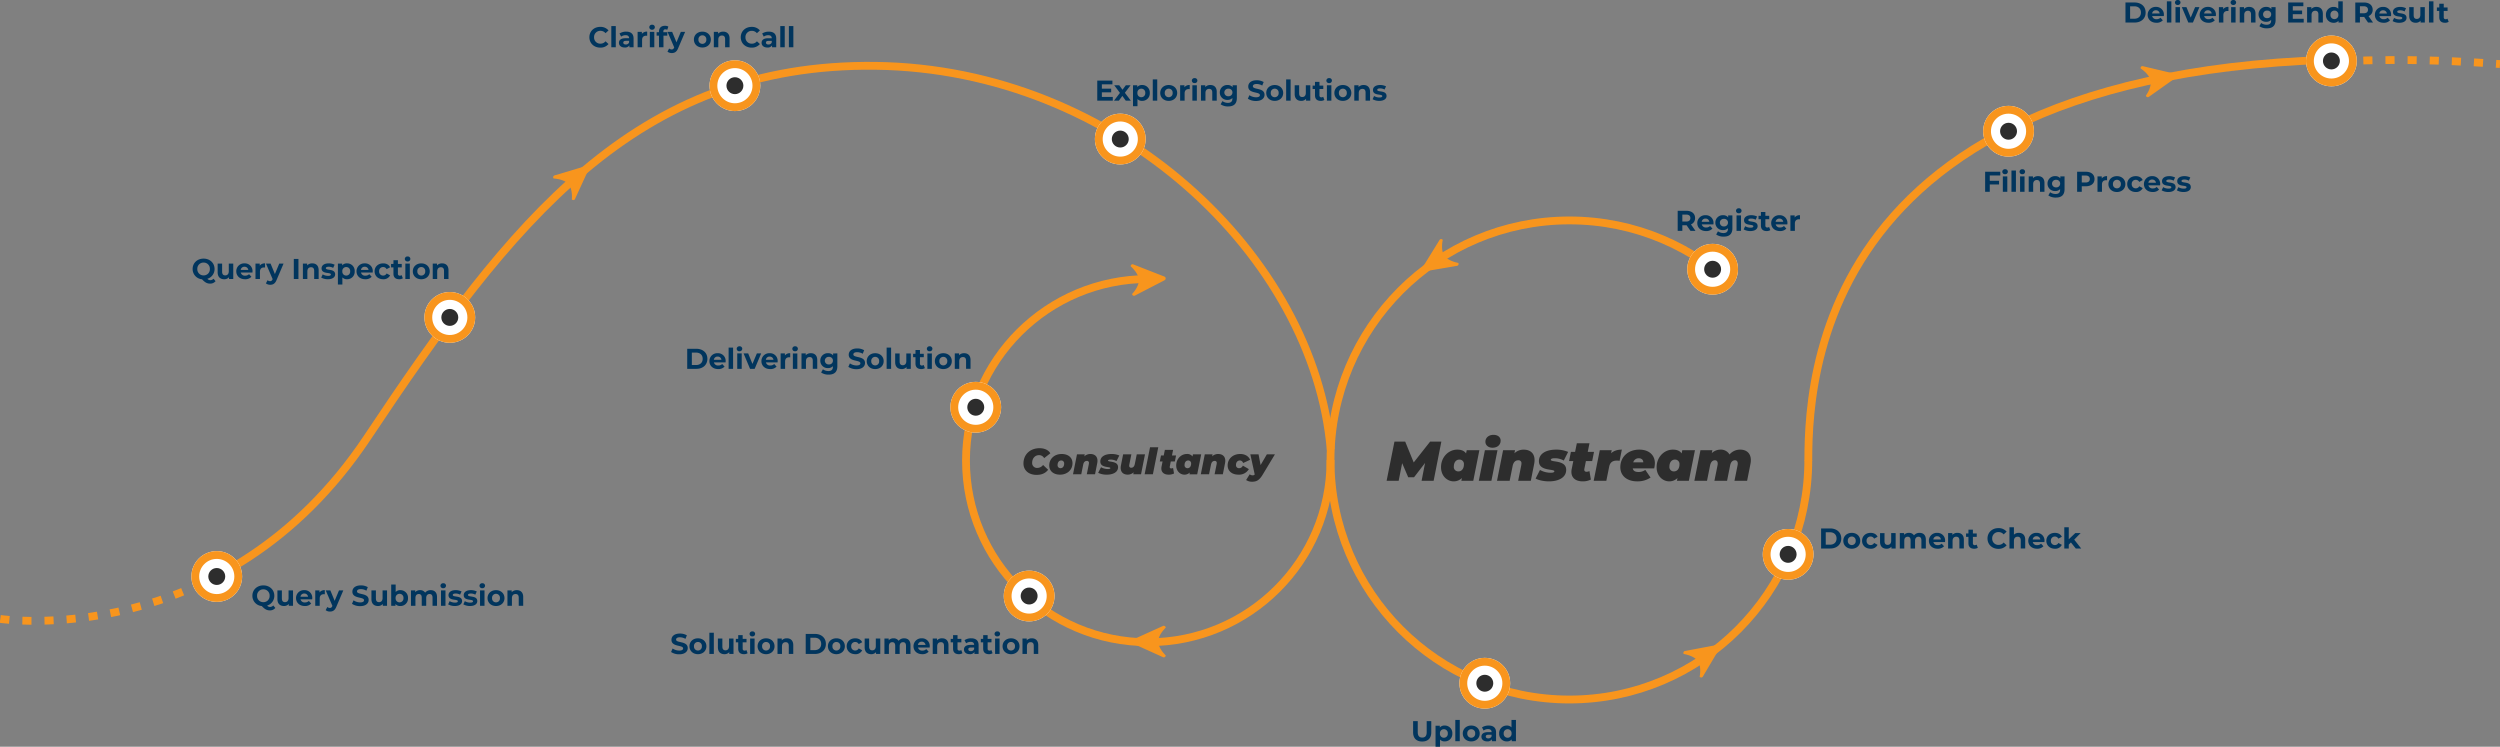 <svg xmlns="http://www.w3.org/2000/svg" xmlns:xlink="http://www.w3.org/1999/xlink" width="1920.301" height="573.582" xmlns:v="https://vecta.io/nano"><rect width="100%" height="100%" fill="#808080" stroke="none"/><style><![CDATA[.B{fill:none}.C{stroke:#f8951d}.D{stroke-width:6}.E{fill:#2d2d2d}.F{fill:#fff}.G{stroke:none}.H{stroke-dasharray:7 10}]]></style><defs><clipPath id="A"><path d="M-19245,2643V2456h187v187Zm-187,0V2269h187v374Zm187-327v-47h187v47Z" transform="translate(20451 -1154)" fill="#df3c3c"/></clipPath><clipPath id="B"><path transform="translate(152 911)" fill="red" d="M0 0h1043v490H0z"/></clipPath><clipPath id="C"><path transform="translate(0 1288)" fill="red" d="M0 0h152v98H0z"/></clipPath><clipPath id="D"><path transform="translate(1810 890)" fill="red" d="M0 0h111v98H0z"/></clipPath><clipPath id="E"><path transform="translate(1379 911)" fill="#01f" d="M0 0h431v329H0z"/></clipPath><clipPath id="F"><path d="M-19289,2554V2411h143v143Zm-143,0V2269h143v285Z" transform="translate(20171 -1109)" fill="#6b2929"/></clipPath><path id="G" d="M.23 1359.112s171.914 25.825 281.992-139.433 205.453-287.745 390.426-285.434 336.7 146.33 349.467 294.68"/></defs><g transform="translate(0 -948.686)" clip-path="url(#A)" class="B C D"><ellipse cx="1205.5" cy="1302" rx="183.5" ry="184"/></g><g transform="translate(0 -883.686)" class="B C D"><g clip-path="url(#B)"><use xlink:href="#G"/></g><g clip-path="url(#C)" class="H"><use xlink:href="#G"/></g></g><g transform="translate(-.699 -883.686)" class="B C D"><g clip-path="url(#D)" class="H"><path d="M1388.998 1237.417S1403.582 893.765 1921 932.903"/></g><g clip-path="url(#E)"><path d="M1389.7 1237.417c0-74.16 14.584-343.652 532.002-304.514"/></g></g><g class="C F"><circle cx="166.5" cy="442.814" r="19.5" class="G"/><circle cx="166.5" cy="442.814" r="16.5" class="B D"/></g><circle cx="166.5" cy="442.814" r="6.5" class="E"/><g class="C F"><circle cx="345.5" cy="243.814" r="19.5" class="G"/><circle cx="345.5" cy="243.814" r="16.5" class="B D"/></g><circle cx="345.5" cy="243.814" r="6.5" class="E"/><g transform="translate(0 -948.686)" clip-path="url(#F)" class="B C D"><ellipse cx="882" cy="1302.5" rx="140" ry="139.5"/></g><g class="C F"><circle cx="564.5" cy="65.814" r="19.5" class="G"/><circle cx="564.5" cy="65.814" r="16.5" class="B D"/></g><circle cx="564.5" cy="65.814" r="6.5" class="E"/><g class="C F"><circle cx="860.5" cy="106.814" r="19.5" class="G"/><circle cx="860.5" cy="106.814" r="16.5" class="B D"/></g><circle cx="860.5" cy="106.814" r="6.5" class="E"/><g class="C F"><circle cx="790.5" cy="457.814" r="19.5" class="G"/><circle cx="790.5" cy="457.814" r="16.5" class="B D"/></g><circle cx="790.5" cy="457.814" r="6.5" class="E"/><g class="C F"><circle cx="1140.5" cy="524.814" r="19.5" class="G"/><circle cx="1140.5" cy="524.814" r="16.5" class="B D"/></g><circle cx="1140.5" cy="524.814" r="6.5" class="E"/><g class="C F"><circle cx="1373.5" cy="425.814" r="19.5" class="G"/><circle cx="1373.5" cy="425.814" r="16.5" class="B D"/></g><circle cx="1373.5" cy="425.814" r="6.5" class="E"/><g class="C F"><circle cx="1542.801" cy="100.814" r="19.5" class="G"/><circle cx="1542.801" cy="100.814" r="16.5" class="B D"/></g><circle cx="1542.801" cy="100.814" r="6.5" class="E"/><g class="C F"><circle cx="1790.801" cy="46.814" r="19.5" class="G"/><circle cx="1790.801" cy="46.814" r="16.5" class="B D"/></g><circle cx="1790.801" cy="46.814" r="6.5" class="E"/><g class="C F"><circle cx="1315.5" cy="206.814" r="19.5" class="G"/><circle cx="1315.5" cy="206.814" r="16.5" class="B D"/></g><circle cx="1315.5" cy="206.814" r="6.5" class="E"/><g class="C F"><circle cx="749.5" cy="312.814" r="19.5" class="G"/><circle cx="749.5" cy="312.814" r="16.5" class="B D"/></g><circle cx="749.5" cy="312.814" r="6.5" class="E"/><path d="M869.914 494.202a1.56 1.56 0 0 1 0-2.8l23.485-10.616a1.44 1.44 0 0 1 1.987 1.4s-5.713 5.244-5.713 10.554 5.715 10.682 5.715 10.682a1.44 1.44 0 0 1-1.987 1.4zm24.512-281.757a1.56 1.56 0 0 1 .147 2.796l-22.897 11.83a1.44 1.44 0 0 1-2.058-1.294s5.43-5.536 5.153-10.84-6.266-10.368-6.266-10.368a1.44 1.44 0 0 1 1.911-1.502zM450.58 127.36a1.56 1.56 0 0 1 1.837 2.113l-10.76 23.42a1.44 1.44 0 0 1-2.418.247s.87-7.706-2.612-11.713-11.32-4.312-11.32-4.312a1.44 1.44 0 0 1 .581-2.36zm868.915 367.923a1.56 1.56 0 0 1 1.607 2.293l-13.14 22.175a1.44 1.44 0 0 1-2.431-.006s1.67-7.574-1.38-11.923-10.812-5.468-10.812-5.468a1.44 1.44 0 0 1 .824-2.287zm351.53-438.518a1.56 1.56 0 0 1 .534 2.749l-21.028 14.902a1.44 1.44 0 0 1-2.218-.995s4.607-6.238 3.594-11.45-7.648-9.395-7.648-9.395a1.44 1.44 0 0 1 1.683-1.753zm-577.222 151.758a1.56 1.56 0 0 1-1.565-2.321l13.534-21.927a1.44 1.44 0 0 1 2.43.05s-1.805 7.54 1.165 11.945 10.706 5.66 10.706 5.66a1.44 1.44 0 0 1-.865 2.271z" fill="#f8951d"/><path d="M796.2 364.762c3.612 0 6.524-.98 8.9-3.892l-3.888-3.724a5.52 5.52 0 0 1-4.368 2.268 3.71 3.71 0 0 1-2.88-1.01c-.77-.734-1.2-1.763-1.152-2.827 0-3.5 2.184-5.964 5.292-5.964 1.64-.047 3.16.846 3.92 2.3l4.76-3.724c-1.428-2.52-4.508-3.92-8.26-3.92-7.252-.004-12.376 4.844-12.376 11.728 0 5.208 3.976 8.764 10.052 8.764zm18.06-.168c5.572 0 9.548-3.752 9.548-8.792 0-4.284-3.248-7.084-8.316-7.084-5.572 0-9.548 3.752-9.548 8.792 0 4.284 3.248 7.084 8.316 7.084zm.364-4.98a2.18 2.18 0 0 1-1.685-.685c-.435-.463-.648-1.1-.583-1.723 0-2.128 1.12-3.5 2.772-3.5a2.18 2.18 0 0 1 2.272 2.408c0 2.124-1.124 3.5-2.776 3.5zm22.876-10.9a6.71 6.71 0 0 0-4.592 1.82l.308-1.54h-5.964l-3.052 15.32h6.328l1.484-7.364c.392-1.988 1.4-2.912 2.828-2.912a1.44 1.44 0 0 1 1.6 1.652c-.013.3-.05.62-.112.924l-1.544 7.7h6.328l1.68-8.456c.13-.636.197-1.283.2-1.932-.004-3.472-2.272-5.212-5.492-5.212zm12.74 15.88c4.7 0 8.568-1.9 8.568-5.74 0-5.124-7.7-3.668-7.7-5.068 0-.364.476-.756 1.932-.756a9.09 9.09 0 0 1 4.56 1.148l2.184-4.312a14.94 14.94 0 0 0-5.984-1.152c-4.788 0-8.624 1.848-8.624 5.8 0 5.124 7.728 3.724 7.728 5.04 0 .42-.476.728-1.876.728a10.87 10.87 0 0 1-5.32-1.4l-2.188 4.312a14.86 14.86 0 0 0 6.72 1.4zm22.932-15.6l-1.484 7.368c-.388 1.988-1.372 2.912-2.772 2.912-.436.044-.867-.117-1.168-.434s-.44-.757-.372-1.2c.013-.32.05-.638.112-.952l1.54-7.7H862.7l-1.68 8.456c-.13.636-.197 1.283-.2 1.932 0 3.472 2.24 5.208 5.432 5.208a6.63 6.63 0 0 0 4.536-1.82l-.304 1.54h5.964l3.052-15.316zm6.048 15.32h6.328l4.144-20.776h-6.328zm20.08-9.856h3.136l.924-4.62h-3.14l.868-4.284h-6.328l-.868 4.284h-2.1l-.924 4.62H893l-.784 3.864a7.35 7.35 0 0 0-.168 1.512c0 3.052 2.184 4.76 5.6 4.76a8.75 8.75 0 0 0 4.144-.9l-.728-4.256c-.432.228-.9.353-1.4.364-.728 0-1.176-.336-1.176-1.064a2.79 2.79 0 0 1 .056-.448zm17.024-5.46l-.336 1.624a4.92 4.92 0 0 0-4.368-1.9c-4.4 0-8.148 3.752-8.148 8.792 0 4.564 3.248 7.084 6.3 7.084a5.72 5.72 0 0 0 4.144-1.68l-.28 1.4h5.964l3.052-15.316zm-6.44 8.2c0-2.128 1.12-3.5 2.772-3.5.635-.027 1.25.225 1.686.7a2.18 2.18 0 0 1 .578 1.727c0 2.128-1.12 3.5-2.772 3.5-.635.028-1.25-.223-1.687-.686s-.648-1.093-.58-1.726zm25.784-8.484a6.71 6.71 0 0 0-4.592 1.82l.308-1.54h-5.964l-3.052 15.32h6.332l1.484-7.364c.392-1.988 1.4-2.912 2.828-2.912a1.44 1.44 0 0 1 1.6 1.652c-.013.3-.05.62-.112.924l-1.548 7.7h6.328l1.68-8.456c.13-.636.197-1.283.2-1.932-.004-3.472-2.272-5.212-5.492-5.212zm15.652 15.88a8.68 8.68 0 0 0 7.952-4.256l-4.62-2.688a2.99 2.99 0 0 1-2.852 1.964 2.27 2.27 0 0 1-2.412-2.5c0-2.044 1.232-3.416 2.94-3.416a2.59 2.59 0 0 1 2.52 1.96l5.376-2.464c-1.092-2.772-3.948-4.48-7.588-4.48-5.656 0-9.66 3.752-9.66 8.792 0 4.288 3.304 7.088 8.344 7.088zm21.784-15.6l-4.816 8.232-1.568-8.232h-6.3l3.36 15.488c-.407.43-.977.663-1.568.644a3.81 3.81 0 0 1-2.3-.812l-2.744 4.4c1.336.882 2.907 1.34 4.508 1.316 3.528 0 5.684-1.2 8.2-5.4l9.408-15.624zm125.396-9.78l-12.6 16-6.536-16h-8.258l-6.02 30.1h9.245l2.7-13.545 4.644 10.836h4.472l8.47-11.008-2.666 13.717h9.245l5.934-30.1zm28.122 6.58l-.522 2.494c-1.42-2.107-3.827-2.924-6.708-2.924-6.75 0-12.513 5.762-12.513 13.5.003 7 5 10.88 9.678 10.88 2.383.038 4.68-.893 6.364-2.58l-.43 2.15h9.16l4.687-23.52zm-9.9 12.6c0-3.268 1.72-5.375 4.257-5.375a3.36 3.36 0 0 1 2.59 1.053 3.35 3.35 0 0 1 .894 2.647c0 3.268-1.72 5.375-4.257 5.375-.976.043-1.922-.34-2.6-1.052s-.996-1.678-.895-2.65zm29.753-14.492c3.74 0 6.192-2.236 6.192-5.46 0-2.58-2.107-4.43-5.5-4.43-3.74 0-6.192 2.28-6.192 5.3-.004 2.58 2.103 4.6 5.5 4.6zm-10.578 25.413h9.675l4.687-23.52h-9.675zm34.4-23.95a10.31 10.31 0 0 0-7.052 2.8l.473-2.365h-9.16l-4.687 23.516h9.718l2.28-11.3c.6-3.053 2.15-4.472 4.343-4.472a2.21 2.21 0 0 1 2.451 2.537 9.07 9.07 0 0 1-.172 1.419l-2.365 11.825h9.718l2.58-12.986c.198-.977.298-1.97.3-2.967.001-5.332-3.482-7.998-8.427-7.998zm19.565 24.38c7.224 0 13.158-2.924 13.158-8.815 0-7.87-11.825-5.633-11.825-7.783 0-.56.73-1.16 2.967-1.16 2.45-.038 4.868.57 7 1.763l3.354-6.622a22.95 22.95 0 0 0-9.2-1.763c-7.353 0-13.244 2.838-13.244 8.9 0 7.87 11.868 5.72 11.868 7.74 0 .645-.73 1.118-2.88 1.118a16.69 16.69 0 0 1-8.17-2.15l-3.356 6.623c2.064 1.204 6.106 2.15 10.32 2.15zm28.294-15.566h4.816l1.42-7.095h-4.816l1.333-6.58h-9.718l-1.333 6.58h-3.225l-1.42 7.095h3.268l-1.2 5.934c-.166.763-.253 1.54-.258 2.322 0 4.687 3.354 7.3 8.6 7.3a13.44 13.44 0 0 0 6.364-1.376l-1.118-6.536a4.85 4.85 0 0 1-2.15.559c-1.118 0-1.806-.516-1.806-1.634a4.29 4.29 0 0 1 .086-.688zm19.35-5.977l.473-2.408h-9.16l-4.687 23.52h9.718l2.193-10.88c.688-3.3 2.666-4.644 5.9-4.644a12.61 12.61 0 0 1 2.107.172l1.72-8.6c-3.354 0-6.235.86-8.256 2.838zm33.626 7.525c0-6.063-4.43-10.363-11.954-10.363-8.772 0-14.577 5.762-14.577 13.5 0 6.665 5.2 10.88 12.943 10.88a17.68 17.68 0 0 0 10.277-2.924l-4.042-5.9a8.62 8.62 0 0 1-5.117 1.634c-2.537 0-4.085-.774-4.515-2.752h16.47a17.4 17.4 0 0 0 .516-4.083zm-12.384-3.74c2.064 0 3.483 1.16 3.483 3.14h-7.7c.523-1.887 2.26-3.18 4.217-3.14zm33.454-6.192l-.516 2.494c-1.42-2.107-3.827-2.924-6.708-2.924-6.75 0-12.513 5.762-12.513 13.5 0 7 4.988 10.88 9.675 10.88 2.383.038 4.68-.893 6.364-2.58l-.43 2.15h9.16l4.687-23.52zm-9.9 12.6c0-3.268 1.72-5.375 4.257-5.375a3.36 3.36 0 0 1 2.59 1.053 3.35 3.35 0 0 1 .894 2.647c0 3.268-1.72 5.375-4.257 5.375a3.36 3.36 0 0 1-2.59-1.053c-.67-.71-.995-1.677-.894-2.648zm54.438-13.03a10.63 10.63 0 0 0-8.26 3.741c-1.44-2.43-4.102-3.868-6.923-3.74a9.72 9.72 0 0 0-6.708 2.709l.473-2.28h-9.16l-4.683 23.52h9.718l2.282-11.48c.645-3.14 2.02-4.3 3.827-4.3 1.247 0 2.107.817 2.107 2.58a6.37 6.37 0 0 1-.172 1.462l-2.368 11.74h9.718l2.322-11.653c.6-3 2.02-4.128 3.784-4.128 1.247 0 2.107.817 2.107 2.58a6.37 6.37 0 0 1-.172 1.462l-2.365 11.74h9.718l2.58-12.986a14.37 14.37 0 0 0 .3-2.924c.001-5.375-3.525-8.04-8.126-8.04z" class="E"/><g fill="#01355d"><path d="M163.994 214.072c-.633.723-1.547 1.14-2.508 1.142-.85-.016-1.65-.4-2.178-1.078a7.75 7.75 0 0 0 5.5-7.524c0-4.6-3.586-7.964-8.426-7.964-4.862 0-8.426 3.388-8.426 7.964-.036 4.1 3.1 7.553 7.194 7.902 2.376 2.508 3.982 3.344 6.27 3.344a5.22 5.22 0 0 0 4.158-1.892zm-12.43-7.458a4.7 4.7 0 0 1 4.818-4.928 4.7 4.7 0 0 1 4.818 4.928 4.7 4.7 0 0 1-4.818 4.928 4.7 4.7 0 0 1-4.818-4.928zm24.178-4.136v5.852c0 2.178-1.144 3.2-2.728 3.2-1.518 0-2.4-.88-2.4-2.86v-6.182h-3.432v6.688c0 3.652 2.1 5.324 5.06 5.324a4.79 4.79 0 0 0 3.674-1.584v1.408h3.256v-11.836zm18.216 5.962a5.86 5.86 0 0 0-6.16-6.138c-1.66-.08-3.278.53-4.473 1.683a6.03 6.03 0 0 0-1.84 4.41c0 3.52 2.662 6.094 6.754 6.094a6.2 6.2 0 0 0 4.884-1.914l-1.826-1.98a4.01 4.01 0 0 1-2.97 1.144c-1.563.162-3.008-.85-3.388-2.376h8.954c.022-.286.066-.66.066-.924zm-6.138-3.542c1.46-.056 2.72 1.014 2.9 2.464h-5.83a2.8 2.8 0 0 1 2.93-2.464zm11.7-.858v-1.562h-3.278v11.836h3.432v-5.588c0-2.266 1.254-3.3 3.146-3.3.264 0 .484.022.77.044v-3.168c-1.558-.12-3.077.528-4.066 1.738zm14.982-1.562l-3.344 8.03-3.322-8.03H204.3l5.124 11.924-.044.1c-.462 1.056-1 1.474-1.936 1.474a3.05 3.05 0 0 1-1.936-.748l-1.254 2.442c.946.723 2.1 1.103 3.3 1.078 2.134 0 3.762-.858 4.906-3.718l5.346-12.562zm11.18 11.836h3.564v-15.4h-3.564zm14.168-12.012a5.18 5.18 0 0 0-3.916 1.562v-1.386h-3.278v11.836h3.432v-5.852c0-2.178 1.188-3.2 2.838-3.2 1.518 0 2.4.88 2.4 2.794v6.248h3.432v-6.776c-.002-3.608-2.114-5.236-4.908-5.236zm12 12.188c3.542 0 5.588-1.562 5.588-3.762 0-4.664-7.15-2.706-7.15-4.73 0-.616.66-1.1 2.2-1.1a6.8 6.8 0 0 1 3.41.88l1.144-2.442c-1.412-.7-2.975-1.064-4.554-1.034-3.454 0-5.478 1.584-5.478 3.828 0 4.73 7.15 2.75 7.15 4.686 0 .66-.594 1.078-2.178 1.078a8.1 8.1 0 0 1-4.114-1.144l-1.144 2.464a10.16 10.16 0 0 0 5.126 1.276zm14.7-12.188a4.6 4.6 0 0 0-3.718 1.54v-1.364h-3.282v16.1h3.432v-5.518a4.6 4.6 0 0 0 3.564 1.43 5.75 5.75 0 0 0 5.9-6.094 5.75 5.75 0 0 0-5.9-6.094zm-.594 9.372a2.99 2.99 0 0 1-2.24-.965c-.575-.625-.857-1.467-.774-2.313-.084-.846.196-1.688.77-2.314s1.4-.98 2.24-.968a2.99 2.99 0 0 1 2.24.965c.575.625.857 1.467.774 2.313a2.99 2.99 0 0 1-.772 2.316c-.575.626-1.4.978-2.242.966zm20.372-3.234a5.86 5.86 0 0 0-6.16-6.138 6.03 6.03 0 0 0-4.476 1.682c-1.196 1.154-1.863 2.75-1.842 4.412 0 3.518 2.66 6.094 6.754 6.094a6.2 6.2 0 0 0 4.884-1.914l-1.826-1.98a4.01 4.01 0 0 1-2.97 1.144c-1.563.162-3.008-.85-3.388-2.376h8.954c.022-.286.066-.66.066-.924zm-6.138-3.542c1.46-.056 2.72 1.014 2.9 2.464h-5.83a2.8 2.8 0 0 1 2.926-2.464zm14.142 9.592a5.49 5.49 0 0 0 5.3-2.992l-2.662-1.452a2.91 2.91 0 0 1-2.66 1.628 3.03 3.03 0 0 1-3.1-3.278 3.03 3.03 0 0 1 3.1-3.282 2.95 2.95 0 0 1 2.662 1.628l2.662-1.428c-.858-1.936-2.816-3.014-5.3-3.014-3.85 0-6.6 2.53-6.6 6.094s2.748 6.096 6.598 6.096zm14.168-3.168c-.403.292-.9.446-1.386.44a1.38 1.38 0 0 1-1.474-1.562v-4.818h2.948v-2.64h-2.948v-2.882h-3.43v2.882h-1.826v2.64h1.826v4.862c0 2.816 1.628 4.246 4.422 4.246a4.9 4.9 0 0 0 2.794-.748zm4.576-10.494c.552.045 1.097-.144 1.503-.52s.635-.906.63-1.46a1.94 1.94 0 0 0-.664-1.39c-.404-.352-.937-.517-1.47-.46a1.96 1.96 0 0 0-2.134 1.914 1.96 1.96 0 0 0 2.134 1.914zm-1.716 13.486h3.432v-11.836h-3.432zm12.25.176c3.762 0 6.5-2.53 6.5-6.094s-2.728-6.094-6.5-6.094-6.512 2.53-6.512 6.094 2.754 6.094 6.512 6.094zm0-2.816a3 3 0 0 1-3.036-3.278 3 3 0 0 1 3.036-3.282 2.99 2.99 0 0 1 2.24.965c.575.625.857 1.467.774 2.313a2.99 2.99 0 0 1-.772 2.316c-.575.626-1.4.978-2.242.966zm15.972-9.372a5.18 5.18 0 0 0-3.912 1.562v-1.386h-3.278v11.836h3.432v-5.852c0-2.178 1.188-3.2 2.838-3.2 1.518 0 2.4.88 2.4 2.794v6.248h3.432v-6.776c-.002-3.608-2.114-5.236-4.908-5.236zM209.9 465.072c-.634.725-1.55 1.14-2.512 1.142-.85-.015-1.65-.4-2.178-1.076a7.75 7.75 0 0 0 5.5-7.524c0-4.6-3.586-7.964-8.426-7.964-4.862 0-8.426 3.388-8.426 7.964-.035 4.1 3.1 7.55 7.194 7.9 2.376 2.508 3.982 3.344 6.27 3.344a5.22 5.22 0 0 0 4.158-1.894zm-12.434-7.458a4.7 4.7 0 0 1 4.818-4.928 4.7 4.7 0 0 1 4.816 4.928 4.7 4.7 0 0 1-4.816 4.928 4.7 4.7 0 0 1-4.818-4.928zm24.178-4.136v5.852c0 2.178-1.144 3.2-2.728 3.2-1.518 0-2.4-.88-2.4-2.86v-6.182h-3.43v6.688c0 3.652 2.1 5.324 5.06 5.324a4.79 4.79 0 0 0 3.674-1.584v1.408h3.256v-11.836zm18.216 5.962a5.86 5.86 0 0 0-6.16-6.138c-1.66-.08-3.278.53-4.473 1.683a6.03 6.03 0 0 0-1.84 4.41c0 3.52 2.662 6.094 6.754 6.094a6.2 6.2 0 0 0 4.884-1.914l-1.824-1.98a4.01 4.01 0 0 1-2.97 1.144c-1.564.163-3-.85-3.4-2.376h8.954c.022-.286.066-.66.066-.924zm-6.138-3.542c1.46-.056 2.72 1.014 2.9 2.464H230.8a2.8 2.8 0 0 1 2.922-2.464zm11.7-.858v-1.562h-3.274v11.836h3.432v-5.588c0-2.266 1.254-3.3 3.146-3.3.264 0 .484.022.77.044v-3.168c-1.56-.122-3.08.527-4.07 1.738zm14.982-1.562l-3.344 8.03-3.322-8.03H250.2l5.126 11.924-.044.112c-.462 1.056-1 1.474-1.936 1.474-.713-.015-1.4-.28-1.936-.75l-1.254 2.442c.946.723 2.1 1.103 3.3 1.078 2.134 0 3.762-.858 4.906-3.718l5.346-12.562zm16.24 12.1c4.4 0 6.534-2.2 6.534-4.774 0-5.654-8.954-3.7-8.954-6.534 0-.968.814-1.76 2.926-1.76a8.7 8.7 0 0 1 4.268 1.21l1.1-2.706a10.33 10.33 0 0 0-5.346-1.364c-4.378 0-6.5 2.178-6.5 4.8 0 5.72 8.954 3.74 8.954 6.622 0 .946-.858 1.65-2.97 1.65a9.06 9.06 0 0 1-5.082-1.608l-1.2 2.684c1.862 1.214 4.048 1.835 6.27 1.78zm17.226-12.1v5.852c0 2.178-1.144 3.2-2.728 3.2-1.518 0-2.4-.88-2.4-2.86v-6.182h-3.43v6.688c0 3.652 2.1 5.324 5.06 5.324a4.79 4.79 0 0 0 3.674-1.584v1.408h3.254v-11.836zm13.618-.176a4.6 4.6 0 0 0-3.564 1.43V449h-3.432v16.324h3.278v-1.364a4.6 4.6 0 0 0 3.718 1.54 5.75 5.75 0 0 0 5.9-6.094 5.75 5.75 0 0 0-5.9-6.094zm-.594 9.372a2.99 2.99 0 0 1-2.24-.965c-.575-.625-.857-1.467-.774-2.313a2.99 2.99 0 0 1 .772-2.316c.575-.626 1.4-.978 2.242-.966a2.99 2.99 0 0 1 2.24.965c.575.625.857 1.467.774 2.313a2.99 2.99 0 0 1-.772 2.316c-.575.626-1.4.978-2.242.966zm23.936-9.372a5.32 5.32 0 0 0-4.268 1.936 4.42 4.42 0 0 0-3.894-1.936c-1.405-.057-2.765.506-3.718 1.54v-1.364h-3.278v11.836h3.428v-5.94c0-2.112 1.078-3.1 2.6-3.1 1.43 0 2.244.88 2.244 2.794v6.246h3.432v-5.94c0-2.112 1.078-3.1 2.618-3.1 1.386 0 2.244.88 2.244 2.794v6.246h3.432v-6.776c0-3.608-2.024-5.236-4.84-5.236zm9.636-1.474c.552.045 1.097-.144 1.503-.52s.635-.906.63-1.46a1.94 1.94 0 0 0-.664-1.39c-.404-.352-.937-.517-1.47-.46a1.96 1.96 0 0 0-2.134 1.914 1.96 1.96 0 0 0 2.134 1.914zm-1.716 13.486h3.432v-11.836h-3.432zm10.6.176c3.542 0 5.588-1.562 5.588-3.762 0-4.664-7.15-2.706-7.15-4.73 0-.616.66-1.1 2.2-1.1a6.8 6.8 0 0 1 3.41.88l1.144-2.442c-1.412-.7-2.975-1.064-4.554-1.034-3.454 0-5.478 1.584-5.478 3.828 0 4.73 7.15 2.75 7.15 4.686 0 .66-.594 1.078-2.178 1.078a8.1 8.1 0 0 1-4.114-1.144l-1.14 2.464a10.16 10.16 0 0 0 5.126 1.276zm11.682 0c3.542 0 5.588-1.562 5.588-3.762 0-4.664-7.15-2.706-7.15-4.73 0-.616.66-1.1 2.2-1.1a6.8 6.8 0 0 1 3.41.88l1.144-2.442c-1.412-.7-2.975-1.064-4.554-1.034-3.454 0-5.478 1.584-5.478 3.828 0 4.73 7.15 2.75 7.15 4.686 0 .66-.594 1.078-2.178 1.078a8.1 8.1 0 0 1-4.114-1.144l-1.14 2.464a10.16 10.16 0 0 0 5.126 1.276zm9.416-13.662c.552.045 1.097-.144 1.503-.52s.635-.906.63-1.46a1.94 1.94 0 0 0-.664-1.39c-.404-.352-.937-.517-1.47-.46a1.96 1.96 0 0 0-2.134 1.914 1.96 1.96 0 0 0 2.138 1.914zm-1.712 13.486h3.432v-11.836h-3.432zM381 465.5c3.762 0 6.5-2.53 6.5-6.094s-2.728-6.094-6.5-6.094-6.512 2.53-6.512 6.094 2.75 6.094 6.512 6.094zm0-2.816a3 3 0 0 1-3.036-3.278 3 3 0 0 1 3.036-3.282 2.99 2.99 0 0 1 2.24.968 2.98 2.98 0 0 1 .77 2.314c.083.845-.198 1.686-.773 2.312s-1.388.977-2.237.966zm15.972-9.372a5.18 5.18 0 0 0-3.916 1.562v-1.386h-3.278v11.836h3.432v-5.852c0-2.178 1.188-3.2 2.838-3.2 1.518 0 2.4.88 2.4 2.794v6.248h3.432v-6.776c-.002-3.608-2.114-5.236-4.908-5.236z"/><path d="M461.048 36.578a7.91 7.91 0 0 0 6.358-2.75l-2.288-2.114a4.91 4.91 0 0 1-3.872 1.826 4.73 4.73 0 0 1-3.548-1.378 4.72 4.72 0 0 1-1.38-3.548 4.72 4.72 0 0 1 1.38-3.55c.938-.938 2.225-1.438 3.55-1.38 1.496-.015 2.92.646 3.872 1.8l2.288-2.112a7.95 7.95 0 0 0-6.336-2.728c-4.8 0-8.36 3.322-8.36 7.964s3.564 7.968 8.338 7.968zm8.514-.264h3.432V20h-3.432zm11.4-12.012a9.1 9.1 0 0 0-5.1 1.43l1.232 2.4a5.69 5.69 0 0 1 3.41-1.1c1.848 0 2.728.858 2.728 2.332H480.5c-3.608 0-5.082 1.452-5.082 3.542 0 2.046 1.65 3.586 4.422 3.586 1.414.152 2.798-.48 3.608-1.65v1.472h3.212V29.56c-.004-3.586-2.094-5.258-5.702-5.258zm-.264 9.878c-1.2 0-1.936-.572-1.936-1.43 0-.792.506-1.386 2.112-1.386h2.354v1.2a2.53 2.53 0 0 1-2.534 1.606zm12.342-8.14v-1.562h-3.278v11.836h3.432v-5.588c0-2.266 1.254-3.3 3.146-3.3.264 0 .484.022.77.044v-3.168a4.78 4.78 0 0 0-4.074 1.738zm7.832-3.212a1.98 1.98 0 0 0 1.5-.522c.405-.376.633-.905.63-1.458a1.94 1.94 0 0 0-.664-1.39c-.404-.352-.937-.517-1.47-.46a1.96 1.96 0 0 0-2.134 1.914 1.96 1.96 0 0 0 2.136 1.914zm-1.72 13.486h3.432V24.478h-3.432zm10.384-12.078c0-1.166.55-1.716 1.562-1.716a2.4 2.4 0 0 1 1.386.418l.9-2.486c-.795-.455-1.703-.676-2.618-.638-2.948 0-4.576 1.738-4.576 4.4v.528h-1.826v2.64h1.826v8.932h3.432v-8.932h2.948v-2.64h-3.036zm13.42.242l-3.344 8.03-3.322-8.03h-3.542l5.126 11.924-.044.112c-.462 1.056-1 1.474-1.936 1.474-.713-.015-1.4-.28-1.936-.75L512.7 39.68c.946.723 2.1 1.103 3.3 1.078 2.134 0 3.762-.858 4.906-3.718l5.346-12.562zM539.522 36.5c3.762 0 6.5-2.53 6.5-6.094s-2.728-6.094-6.5-6.094S533 26.832 533 30.396s2.75 6.094 6.512 6.094zm0-2.816a3 3 0 0 1-3.036-3.278 3 3 0 0 1 3.036-3.282 2.99 2.99 0 0 1 2.24.965c.575.625.857 1.467.774 2.313a2.99 2.99 0 0 1-.772 2.316c-.575.626-1.4.978-2.242.966zm15.972-9.372a5.18 5.18 0 0 0-3.916 1.562v-1.386H548.3v11.836h3.432v-5.852c0-2.178 1.188-3.2 2.838-3.2 1.518 0 2.4.88 2.4 2.794v6.248h3.43v-6.776c0-3.608-2.112-5.236-4.906-5.236zm21.846 12.276c2.43.1 4.775-.905 6.36-2.75l-2.3-2.114a4.91 4.91 0 0 1-3.872 1.826 4.73 4.73 0 0 1-3.548-1.378 4.72 4.72 0 0 1-1.38-3.548 4.72 4.72 0 0 1 1.38-3.55c.938-.938 2.225-1.438 3.55-1.38 1.496-.015 2.92.646 3.872 1.8l2.288-2.112a7.95 7.95 0 0 0-6.336-2.728c-4.8 0-8.36 3.322-8.36 7.964s3.564 7.968 8.338 7.968zm13.2-12.276a9.1 9.1 0 0 0-5.1 1.43l1.232 2.4a5.69 5.69 0 0 1 3.41-1.1c1.848 0 2.728.858 2.728 2.332h-2.728c-3.612-.002-5.082 1.45-5.082 3.54 0 2.046 1.65 3.586 4.422 3.586 1.414.152 2.798-.48 3.608-1.65v1.474h3.212V29.56c-.004-3.586-2.094-5.258-5.702-5.258zm-.264 9.878c-1.2 0-1.936-.572-1.936-1.43 0-.792.506-1.386 2.112-1.386h2.354v1.2a2.53 2.53 0 0 1-2.53 1.606zm9.064 2.134h3.432V20h-3.432zm6.622 0h3.432V20h-3.432zm240.406 38.13V70.9h7.15v-2.776h-7.15v-3.34h8.1v-2.86h-11.642v15.4h11.924v-2.86zm22.242 2.86l-4.576-6.05 4.4-5.786h-3.652l-2.574 3.454-2.508-3.454h-3.85l4.4 5.874-4.55 5.962h3.74l2.68-3.63 2.596 3.63zm8.668-12.012a4.6 4.6 0 0 0-3.718 1.54v-1.364h-3.278v16.1h3.432V76.06a4.6 4.6 0 0 0 3.564 1.43 5.75 5.75 0 0 0 5.9-6.094 5.75 5.75 0 0 0-5.9-6.094zm-.594 9.372a2.99 2.99 0 0 1-2.24-.965c-.575-.625-.857-1.467-.774-2.313a2.99 2.99 0 0 1 .772-2.316c.575-.626 1.4-.978 2.242-.966.85-.012 1.667.34 2.243.966s.857 1.47.773 2.316a2.99 2.99 0 0 1-.775 2.314 2.98 2.98 0 0 1-2.24.964zm8.778 2.64h3.432V61h-3.432zm12.254.176c3.762 0 6.5-2.53 6.5-6.094s-2.728-6.094-6.5-6.094-6.516 2.53-6.516 6.094 2.754 6.094 6.516 6.094zm0-2.816a3 3 0 0 1-3.036-3.278 3 3 0 0 1 3.036-3.282 2.99 2.99 0 0 1 2.242.966c.576.626.856 1.47.772 2.316a2.99 2.99 0 0 1-.774 2.313 3 3 0 0 1-2.24.965zm12.056-7.634v-1.562h-3.278v11.836h3.432v-5.588c0-2.266 1.254-3.3 3.146-3.3.264 0 .484.022.77.044v-3.168c-1.56-.122-3.08.527-4.07 1.738zm7.828-3.212c.552.045 1.097-.144 1.503-.52s.635-.906.63-1.46a1.94 1.94 0 0 0-.664-1.39c-.404-.352-.937-.517-1.47-.46a1.96 1.96 0 0 0-2.13 1.914 1.96 1.96 0 0 0 2.13 1.914zm-1.712 13.486h3.432V65.478h-3.432zM929.7 65.302a5.18 5.18 0 0 0-3.916 1.562v-1.386H922.5v11.836h3.432v-5.852c0-2.178 1.188-3.2 2.838-3.2 1.518 0 2.4.88 2.4 2.794v6.248h3.43v-6.776c0-3.608-2.1-5.236-4.9-5.236zm17.094.176v1.518a4.75 4.75 0 0 0-3.916-1.694 5.63 5.63 0 0 0-5.918 5.72c-.026 1.56.597 3.06 1.718 4.144a5.63 5.63 0 0 0 4.2 1.576 4.87 4.87 0 0 0 3.74-1.474v.506c0 2.134-1.056 3.234-3.476 3.234a7.08 7.08 0 0 1-4.176-1.342L937.6 80.13a9.75 9.75 0 0 0 5.808 1.628c4.268 0 6.644-2.024 6.644-6.424v-9.856zm-3.234 8.448c-.808.065-1.605-.212-2.2-.763s-.93-1.326-.925-2.137c-.005-.8.33-1.585.925-2.137a2.89 2.89 0 0 1 2.2-.763c.805-.064 1.6.215 2.2.766a2.79 2.79 0 0 1 .9 2.134 2.87 2.87 0 0 1-.91 2.132c-.6.552-1.383.83-2.187.768zm21.212 3.652c4.4 0 6.534-2.2 6.534-4.774 0-5.654-8.954-3.7-8.954-6.534 0-.968.814-1.76 2.926-1.76a8.7 8.7 0 0 1 4.268 1.21l1.1-2.706a10.33 10.33 0 0 0-5.346-1.364c-4.378 0-6.5 2.178-6.5 4.8 0 5.72 8.954 3.74 8.954 6.622 0 .946-.858 1.65-2.97 1.65a9.06 9.06 0 0 1-5.082-1.608l-1.212 2.682c1.862 1.216 4.05 1.837 6.272 1.782zm14.366-.088c3.762 0 6.5-2.53 6.5-6.094s-2.728-6.094-6.5-6.094-6.512 2.53-6.512 6.094 2.75 6.094 6.512 6.094zm0-2.816a3 3 0 0 1-3.038-3.278 3 3 0 0 1 3.038-3.282 2.99 2.99 0 0 1 2.24.965c.575.625.857 1.467.774 2.313a2.99 2.99 0 0 1-.772 2.316c-.575.626-1.4.978-2.242.966zm8.778 2.64h3.432V61h-3.432zm15.114-11.836v5.852c0 2.178-1.144 3.2-2.728 3.2-1.518 0-2.4-.88-2.4-2.86v-6.182h-3.432v6.688c0 3.652 2.1 5.324 5.06 5.324a4.79 4.79 0 0 0 3.674-1.584v1.408h3.256V65.478zm13.332 8.844c-.403.292-.9.446-1.386.44a1.38 1.38 0 0 1-1.476-1.562v-4.818h2.948v-2.64h-2.948V62.86h-3.43v2.882h-1.826v2.64h1.826v4.862c0 2.816 1.628 4.246 4.422 4.246a4.9 4.9 0 0 0 2.794-.748zm4.576-10.494c.552.045 1.097-.144 1.503-.52s.635-.906.63-1.46a1.94 1.94 0 0 0-.664-1.39c-.404-.352-.937-.517-1.47-.46a1.96 1.96 0 0 0-2.138 1.914 1.96 1.96 0 0 0 2.138 1.914zm-1.716 13.486h3.432V65.478h-3.432zm12.254.176c3.762 0 6.5-2.53 6.5-6.094s-2.728-6.094-6.5-6.094-6.512 2.53-6.512 6.094 2.75 6.094 6.512 6.094zm0-2.816a3 3 0 0 1-3.036-3.278 3 3 0 0 1 3.036-3.282 2.99 2.99 0 0 1 2.24.965c.575.625.857 1.467.774 2.313a2.99 2.99 0 0 1-.772 2.316c-.575.626-1.4.978-2.242.966zm15.972-9.372a5.18 5.18 0 0 0-3.916 1.562v-1.386h-3.278v11.836h3.432v-5.852c0-2.178 1.188-3.2 2.838-3.2 1.518 0 2.4.88 2.4 2.794v6.248h3.432v-6.776c-.002-3.608-2.114-5.236-4.908-5.236zm12 12.188c3.542 0 5.588-1.562 5.588-3.762 0-4.664-7.15-2.706-7.15-4.73 0-.616.66-1.1 2.2-1.1a6.8 6.8 0 0 1 3.41.88l1.144-2.442c-1.412-.7-2.975-1.064-4.554-1.034-3.454 0-5.478 1.584-5.478 3.828 0 4.73 7.15 2.75 7.15 4.686 0 .66-.594 1.078-2.178 1.078a8.1 8.1 0 0 1-4.114-1.144l-1.144 2.464a10.16 10.16 0 0 0 5.126 1.276z"/><path d="M527.858 283.314h7c5.038 0 8.492-3.036 8.492-7.7s-3.454-7.7-8.492-7.7h-7zm3.564-2.926v-9.548h3.256c3.058 0 5.06 1.826 5.06 4.774s-2 4.774-5.06 4.774zm25.96-2.948a5.86 5.86 0 0 0-6.16-6.138c-1.66-.08-3.278.53-4.473 1.683a6.03 6.03 0 0 0-1.84 4.41c0 3.52 2.662 6.094 6.754 6.094a6.2 6.2 0 0 0 4.884-1.914l-1.826-1.98a4.01 4.01 0 0 1-2.97 1.144c-1.563.162-3.008-.85-3.388-2.376h8.954c.022-.286.066-.66.066-.924zm-6.138-3.542c1.46-.056 2.72 1.014 2.9 2.464h-5.83a2.8 2.8 0 0 1 2.93-2.464zm8.426 9.416h3.432V267h-3.432zm8.338-13.486c.552.045 1.097-.144 1.503-.52s.635-.906.63-1.46a1.94 1.94 0 0 0-.664-1.39c-.404-.352-.937-.517-1.47-.46a1.96 1.96 0 0 0-2.134 1.914 1.96 1.96 0 0 0 2.134 1.914zm-1.716 13.486h3.432v-11.836h-3.432zm15.07-11.836l-3.388 8.052-3.278-8.052h-3.542l4.972 11.836h3.542l4.994-11.836zm15.972 5.962a5.86 5.86 0 0 0-6.16-6.138c-1.66-.08-3.278.53-4.473 1.683a6.03 6.03 0 0 0-1.84 4.41c0 3.52 2.662 6.094 6.754 6.094a6.2 6.2 0 0 0 4.886-1.914l-1.826-1.98a4.01 4.01 0 0 1-2.97 1.144c-1.563.162-3.008-.85-3.388-2.376h8.954c.02-.286.064-.66.064-.924zm-6.134-3.542c1.46-.056 2.72 1.014 2.9 2.464h-5.83a2.8 2.8 0 0 1 2.93-2.464zm11.7-.858v-1.562h-3.278v11.836h3.432v-5.588c0-2.266 1.254-3.3 3.146-3.3.264 0 .484.022.77.044v-3.168c-1.56-.122-3.08.527-4.07 1.738zm7.832-3.212c.552.045 1.097-.144 1.503-.52s.635-.906.63-1.46a1.94 1.94 0 0 0-.664-1.39c-.404-.352-.937-.517-1.47-.46a1.96 1.96 0 0 0-2.132 1.914 1.96 1.96 0 0 0 2.132 1.914zm-1.716 13.486h3.432v-11.836h-3.432zm13.816-12.012a5.18 5.18 0 0 0-3.916 1.562v-1.386h-3.278v11.836h3.432v-5.852c0-2.178 1.188-3.2 2.838-3.2 1.518 0 2.4.88 2.4 2.794v6.248h3.432v-6.776c-.002-3.608-2.114-5.236-4.908-5.236zm17.094.176v1.518a4.75 4.75 0 0 0-3.916-1.694 5.63 5.63 0 0 0-5.918 5.72c-.026 1.56.597 3.06 1.718 4.144a5.63 5.63 0 0 0 4.2 1.576 4.87 4.87 0 0 0 3.74-1.474v.506c0 2.134-1.056 3.234-3.476 3.234a7.08 7.08 0 0 1-4.18-1.342l-1.364 2.464a9.75 9.75 0 0 0 5.808 1.628c4.268 0 6.644-2.024 6.644-6.424v-9.856zm-3.234 8.448c-.808.065-1.605-.212-2.2-.763s-.93-1.326-.925-2.137c-.005-.8.33-1.585.925-2.137a2.89 2.89 0 0 1 2.2-.763c.805-.064 1.6.215 2.2.766a2.79 2.79 0 0 1 .9 2.134 2.9 2.9 0 0 1-.9 2.134c-.58.552-1.384.83-2.2.766zm21.208 3.652c4.4 0 6.534-2.2 6.534-4.774 0-5.654-8.954-3.7-8.954-6.534 0-.968.814-1.76 2.926-1.76a8.7 8.7 0 0 1 4.268 1.21l1.1-2.706a10.33 10.33 0 0 0-5.346-1.364c-4.378 0-6.5 2.178-6.5 4.8 0 5.72 8.954 3.74 8.954 6.622 0 .946-.858 1.65-2.97 1.65a9.06 9.06 0 0 1-5.082-1.608l-1.2 2.684c1.862 1.214 4.048 1.835 6.27 1.78zm14.366-.088c3.762 0 6.5-2.53 6.5-6.094s-2.728-6.094-6.5-6.094-6.512 2.53-6.512 6.094 2.746 6.094 6.512 6.094zm0-2.816a3 3 0 0 1-3.036-3.278 3 3 0 0 1 3.036-3.282 2.99 2.99 0 0 1 2.242.966c.576.626.856 1.47.772 2.316a2.99 2.99 0 0 1-.774 2.313 3 3 0 0 1-2.24.965zm8.778 2.64h3.432V267h-3.432zm15.114-11.836v5.852c0 2.178-1.144 3.2-2.728 3.2-1.518 0-2.4-.88-2.4-2.86v-6.182h-3.43v6.688c0 3.648 2.1 5.324 5.06 5.324a4.79 4.79 0 0 0 3.674-1.584v1.408h3.256v-11.836zm13.332 8.844c-.403.292-.9.446-1.386.44a1.38 1.38 0 0 1-1.474-1.562v-4.818h2.948v-2.64h-2.948v-2.882h-3.43v2.882h-1.826v2.64h1.826v4.862c0 2.816 1.628 4.246 4.422 4.246a4.9 4.9 0 0 0 2.794-.748zm4.576-10.494c.552.045 1.097-.144 1.503-.52s.635-.906.63-1.46a1.94 1.94 0 0 0-.664-1.39c-.404-.352-.937-.517-1.47-.46a1.96 1.96 0 0 0-2.134 1.914 1.96 1.96 0 0 0 2.134 1.914zm-1.716 13.486h3.432v-11.836h-3.432zm12.25.176c3.762 0 6.5-2.53 6.5-6.094s-2.728-6.094-6.5-6.094-6.512 2.53-6.512 6.094 2.754 6.094 6.512 6.094zm0-2.816a3 3 0 0 1-3.036-3.278 3 3 0 0 1 3.036-3.282 2.99 2.99 0 0 1 2.24.965c.575.625.857 1.467.774 2.313a2.99 2.99 0 0 1-.772 2.316c-.575.626-1.4.978-2.242.966zm15.972-9.372a5.18 5.18 0 0 0-3.912 1.562v-1.386h-3.278v11.836h3.432v-5.852c0-2.178 1.188-3.2 2.838-3.2 1.518 0 2.4.88 2.4 2.794v6.248h3.432v-6.776c-.002-3.608-2.114-5.236-4.908-5.236zM521.734 502.578c4.4 0 6.534-2.2 6.534-4.774 0-5.654-8.954-3.7-8.954-6.534 0-.968.814-1.76 2.926-1.76a8.7 8.7 0 0 1 4.268 1.21l1.1-2.706a10.33 10.33 0 0 0-5.346-1.364c-4.378 0-6.5 2.178-6.5 4.8 0 5.72 8.954 3.74 8.954 6.622 0 .946-.858 1.65-2.97 1.65a9.06 9.06 0 0 1-5.082-1.608l-1.2 2.684c1.862 1.214 4.048 1.835 6.27 1.78zm14.366-.088c3.762 0 6.5-2.53 6.5-6.094s-2.728-6.094-6.5-6.094-6.512 2.53-6.512 6.094 2.75 6.094 6.512 6.094zm0-2.816a3 3 0 0 1-3.036-3.278 3 3 0 0 1 3.036-3.282 2.99 2.99 0 0 1 2.24.965c.575.625.857 1.467.774 2.313a2.99 2.99 0 0 1-.772 2.316c-.575.626-1.4.978-2.242.966zm8.778 2.64h3.432V486h-3.432zm15.114-11.836v5.852c0 2.178-1.144 3.2-2.728 3.2-1.518 0-2.4-.88-2.4-2.86v-6.182h-3.432v6.688c0 3.652 2.1 5.324 5.06 5.324a4.79 4.79 0 0 0 3.674-1.584v1.408h3.256v-11.836zm13.332 8.844c-.403.292-.9.446-1.386.44a1.38 1.38 0 0 1-1.474-1.562v-4.818h2.948v-2.64h-2.948v-2.882h-3.432v2.882h-1.826v2.64h1.826v4.862c0 2.816 1.628 4.246 4.422 4.246a4.9 4.9 0 0 0 2.794-.748zm4.576-10.494c.552.045 1.097-.144 1.503-.52s.635-.906.63-1.46a1.94 1.94 0 0 0-.664-1.39c-.404-.352-.937-.517-1.47-.46a1.96 1.96 0 0 0-2.134 1.914 1.96 1.96 0 0 0 2.134 1.914zm-1.716 13.486h3.432v-11.836h-3.432zm12.254.176c3.762 0 6.5-2.53 6.5-6.094s-2.728-6.094-6.5-6.094-6.512 2.53-6.512 6.094 2.75 6.094 6.512 6.094zm0-2.816a3 3 0 0 1-3.038-3.278 3 3 0 0 1 3.038-3.282 2.99 2.99 0 0 1 2.24.965c.575.625.857 1.467.774 2.313a2.99 2.99 0 0 1-.772 2.316c-.575.626-1.4.978-2.242.966zm15.972-9.372a5.18 5.18 0 0 0-3.916 1.562v-1.386h-3.278v11.836h3.432v-5.852c0-2.178 1.188-3.2 2.838-3.2 1.518 0 2.4.88 2.4 2.794v6.248h3.432v-6.776c-.002-3.608-2.118-5.236-4.908-5.236zm14.476 12.012h7c5.038 0 8.492-3.036 8.492-7.7s-3.454-7.7-8.492-7.7h-7zm3.564-2.926v-9.548h3.256c3.058 0 5.06 1.826 5.06 4.774s-2 4.774-5.06 4.774zm20 3.1c3.762 0 6.5-2.53 6.5-6.094s-2.728-6.094-6.5-6.094-6.512 2.53-6.512 6.094 2.748 6.096 6.5 6.096zm0-2.816a3 3 0 0 1-3.036-3.278 3 3 0 0 1 3.034-3.28 2.99 2.99 0 0 1 2.24.965c.575.625.857 1.467.774 2.313a2.99 2.99 0 0 1-.772 2.316c-.575.626-1.4.978-2.242.966zm14.5 2.816a5.49 5.49 0 0 0 5.3-2.992l-2.662-1.452a2.91 2.91 0 0 1-2.662 1.628 3.03 3.03 0 0 1-3.1-3.278 3.03 3.03 0 0 1 3.1-3.278 2.95 2.95 0 0 1 2.662 1.628l2.66-1.43c-.858-1.936-2.816-3.014-5.3-3.014-3.85 0-6.6 2.53-6.6 6.094s2.752 6.096 6.598 6.096zm15.774-12.012v5.852c0 2.178-1.144 3.2-2.728 3.2-1.518 0-2.4-.88-2.4-2.86v-6.182h-3.432v6.688c0 3.652 2.1 5.324 5.06 5.324a4.79 4.79 0 0 0 3.676-1.582v1.408h3.256v-11.836zm21.78-.176a5.32 5.32 0 0 0-4.268 1.936 4.42 4.42 0 0 0-3.894-1.936c-1.405-.057-2.765.506-3.718 1.54v-1.364h-3.278v11.838h3.432v-5.94c0-2.112 1.078-3.1 2.6-3.1 1.43 0 2.244.88 2.244 2.794v6.246h3.432v-5.94c0-2.112 1.078-3.1 2.618-3.1 1.386 0 2.244.88 2.244 2.794v6.246h3.432v-6.776c-.008-3.608-2.032-5.236-4.848-5.236zm19.646 6.138a5.86 5.86 0 0 0-6.16-6.138c-1.66-.08-3.278.53-4.473 1.683a6.03 6.03 0 0 0-1.84 4.41c0 3.52 2.662 6.094 6.754 6.094a6.2 6.2 0 0 0 4.88-1.912l-1.826-1.98a4.01 4.01 0 0 1-2.97 1.144c-1.563.162-3.008-.85-3.388-2.376h8.954c.02-.286.066-.66.066-.924zm-6.138-3.542c1.46-.056 2.72 1.014 2.9 2.464h-5.83a2.8 2.8 0 0 1 2.926-2.462zm15.62-2.6a5.18 5.18 0 0 0-3.916 1.562v-1.386h-3.278v11.842h3.432v-5.852c0-2.178 1.188-3.2 2.838-3.2 1.518 0 2.4.88 2.4 2.794v6.248h3.432v-6.776c-.006-3.608-2.118-5.236-4.912-5.236zm14.718 9.02c-.403.292-.9.446-1.386.44a1.38 1.38 0 0 1-1.474-1.562v-4.812h2.948v-2.64H735.5v-2.882h-3.432v2.882h-1.826v2.64h1.826v4.862c0 2.816 1.628 4.246 4.422 4.246a4.9 4.9 0 0 0 2.79-.748zm7.634-9.02a9.1 9.1 0 0 0-5.1 1.43l1.232 2.4a5.69 5.69 0 0 1 3.41-1.1c1.848 0 2.728.858 2.728 2.332h-2.728c-3.608 0-5.082 1.452-5.082 3.542 0 2.046 1.65 3.586 4.422 3.586 1.414.152 2.798-.48 3.608-1.65v1.478h3.212v-6.754c-.008-3.586-2.098-5.258-5.706-5.258zm-.264 9.878c-1.2 0-1.936-.572-1.936-1.43 0-.792.506-1.386 2.112-1.386h2.354v1.2a2.53 2.53 0 0 1-2.534 1.612zm15.774-.858c-.403.292-.9.446-1.386.44a1.38 1.38 0 0 1-1.478-1.556v-4.818h2.948v-2.64h-2.948v-2.882h-3.43v2.882h-1.826v2.64h1.826v4.862c0 2.816 1.628 4.246 4.422 4.246a4.9 4.9 0 0 0 2.794-.748zm4.576-10.494c.552.045 1.097-.144 1.503-.52s.635-.906.63-1.46a1.94 1.94 0 0 0-.664-1.39c-.404-.352-.937-.517-1.47-.46a1.96 1.96 0 0 0-2.138 1.92 1.96 1.96 0 0 0 2.134 1.914zm-1.72 13.492h3.432v-11.836h-3.432zm12.25.176c3.762 0 6.5-2.53 6.5-6.094s-2.728-6.094-6.5-6.094-6.512 2.53-6.512 6.094 2.754 6.094 6.512 6.094zm0-2.816a3 3 0 0 1-3.036-3.278 3 3 0 0 1 3.036-3.282 2.99 2.99 0 0 1 2.24.965c.575.625.857 1.467.774 2.313a2.99 2.99 0 0 1-.772 2.316c-.575.626-1.4.978-2.242.966zm15.972-9.372a5.18 5.18 0 0 0-3.912 1.562v-1.386h-3.278v11.836h3.432v-5.852c0-2.178 1.188-3.2 2.838-3.2 1.518 0 2.4.88 2.4 2.794v6.248h3.432v-6.776c-.002-3.608-2.114-5.236-4.908-5.236z"/><path d="M1092.415 569.578c4.378 0 6.974-2.508 6.974-7.04v-8.624h-3.52v8.492c0 2.926-1.254 4.136-3.432 4.136-2.156 0-3.432-1.2-3.432-4.136v-8.492h-3.564v8.624c0 4.532 2.596 7.04 6.974 7.04zm17.248-12.276a4.6 4.6 0 0 0-3.718 1.54v-1.364h-3.278v16.1h3.433v-5.518a4.6 4.6 0 0 0 3.563 1.43 5.75 5.75 0 0 0 5.9-6.094 5.75 5.75 0 0 0-5.9-6.094zm-.594 9.372a2.99 2.99 0 0 1-2.24-.965c-.575-.625-.857-1.467-.774-2.313a2.99 2.99 0 0 1 .772-2.316c.575-.626 1.4-.978 2.242-.966a2.99 2.99 0 0 1 2.24.965c.575.625.857 1.467.774 2.313a2.99 2.99 0 0 1-.772 2.316c-.575.626-1.4.978-2.242.966zm8.778 2.64h3.432V553h-3.432zm12.253.176c3.762 0 6.5-2.53 6.5-6.094s-2.727-6.094-6.5-6.094-6.512 2.53-6.512 6.094 2.75 6.094 6.512 6.094zm0-2.816a3 3 0 0 1-3.035-3.278 3 3 0 0 1 3.035-3.282 2.99 2.99 0 0 1 3.015 3.282 2.99 2.99 0 0 1-.774 2.313c-.574.625-1.4.977-2.24.965zm13.354-9.372a9.1 9.1 0 0 0-5.1 1.43l1.232 2.4a5.69 5.69 0 0 1 3.41-1.1c1.848 0 2.728.858 2.728 2.332h-2.73c-3.608 0-5.082 1.452-5.082 3.542 0 2.046 1.65 3.586 4.422 3.586 1.414.152 2.798-.48 3.608-1.65v1.472h3.212v-6.754c0-3.586-2.1-5.258-5.698-5.258zm-.264 9.878c-1.2 0-1.936-.572-1.936-1.43 0-.792.506-1.386 2.112-1.386h2.354v1.2a2.53 2.53 0 0 1-2.529 1.606zM1161 553v5.742a4.55 4.55 0 0 0-3.542-1.43 5.75 5.75 0 0 0-5.918 6.093c-.096 1.613.5 3.192 1.616 4.352s2.687 1.792 4.303 1.742c1.405.086 2.77-.482 3.7-1.54v1.364h3.278V553zm-2.947 13.684a3 3 0 0 1-3.036-3.278 3 3 0 0 1 3.036-3.282 3 3 0 0 1 3.014 3.278 3 3 0 0 1-3.014 3.282zm240.773-145.37h7c5.038 0 8.492-3.036 8.492-7.7s-3.454-7.7-8.492-7.7h-7zm3.564-2.926v-9.548h3.256c3.058 0 5.06 1.826 5.06 4.774s-2 4.774-5.06 4.774zm20 3.1c3.762 0 6.5-2.53 6.5-6.094s-2.728-6.094-6.5-6.094-6.512 2.53-6.512 6.094 2.748 6.096 6.5 6.096zm0-2.816a3 3 0 0 1-3.036-3.278 3 3 0 0 1 3.034-3.28 2.99 2.99 0 0 1 3.012 3.282c.083.846-.198 1.687-.773 2.312s-1.4.977-2.24.966zm14.496 2.818a5.49 5.49 0 0 0 5.3-2.992l-2.66-1.452a2.91 2.91 0 0 1-2.662 1.628 3.03 3.03 0 0 1-3.1-3.278 3.03 3.03 0 0 1 3.1-3.278 2.95 2.95 0 0 1 2.662 1.628l2.662-1.432c-.858-1.936-2.816-3.014-5.3-3.014-3.85 0-6.6 2.53-6.6 6.094s2.748 6.096 6.598 6.096zm15.774-12.012v5.852c0 2.178-1.144 3.2-2.728 3.2-1.518 0-2.4-.88-2.4-2.86v-6.182h-3.432v6.688c0 3.652 2.1 5.324 5.06 5.324a4.79 4.79 0 0 0 3.674-1.584v1.408h3.256v-11.836zm21.78-.176a5.32 5.32 0 0 0-4.268 1.936 4.42 4.42 0 0 0-3.894-1.936c-1.405-.057-2.765.506-3.718 1.54v-1.364h-3.278v11.836h3.432v-5.94c0-2.112 1.078-3.1 2.6-3.1 1.43 0 2.244.88 2.244 2.794v6.246H1471v-5.94c0-2.112 1.078-3.1 2.618-3.1 1.386 0 2.244.88 2.244 2.794v6.246h3.428v-6.776c0-3.608-2.024-5.236-4.84-5.236zm19.646 6.138a5.86 5.86 0 0 0-6.16-6.138c-1.66-.08-3.278.53-4.473 1.683a6.03 6.03 0 0 0-1.84 4.41c0 3.52 2.662 6.094 6.754 6.094a6.2 6.2 0 0 0 4.884-1.914l-1.826-1.98a4.01 4.01 0 0 1-2.97 1.144c-1.563.162-3.008-.85-3.388-2.376h8.954c.022-.286.066-.66.066-.924zm-6.138-3.542c1.46-.056 2.72 1.014 2.9 2.464h-5.83a2.8 2.8 0 0 1 2.93-2.464zm15.62-2.6a5.18 5.18 0 0 0-3.916 1.562v-1.386h-3.278v11.84h3.432v-5.852c0-2.178 1.188-3.2 2.838-3.2 1.518 0 2.4.88 2.4 2.794v6.248h3.432v-6.776c-.002-3.608-2.114-5.236-4.908-5.236zm14.718 9.02c-.403.292-.9.446-1.386.44a1.38 1.38 0 0 1-1.474-1.562v-4.814h2.948v-2.64h-2.948v-2.882h-3.432v2.882h-1.826v2.64h1.826v4.862c0 2.816 1.628 4.246 4.422 4.246a4.9 4.9 0 0 0 2.794-.748zm16.7 3.256a7.91 7.91 0 0 0 6.358-2.75l-2.3-2.1a4.91 4.91 0 0 1-3.872 1.826 4.73 4.73 0 0 1-3.548-1.378 4.72 4.72 0 0 1-1.38-3.548 4.72 4.72 0 0 1 1.38-3.55c.938-.938 2.225-1.438 3.55-1.38 1.496-.015 2.92.646 3.872 1.8l2.288-2.112a7.95 7.95 0 0 0-6.336-2.728c-4.8 0-8.36 3.322-8.36 7.964s3.564 7.968 8.338 7.968zm15.708-12.276a5.2 5.2 0 0 0-3.764 1.416v-5.72h-3.43v16.32h3.432v-5.852c0-2.178 1.188-3.2 2.838-3.2 1.518 0 2.4.88 2.4 2.794v6.248h3.43v-6.776c0-3.608-2.114-5.236-4.908-5.236zm19.734 6.138a5.86 5.86 0 0 0-6.16-6.138c-1.66-.08-3.278.53-4.473 1.683a6.03 6.03 0 0 0-1.84 4.41c0 3.52 2.662 6.094 6.754 6.094a6.2 6.2 0 0 0 4.884-1.914l-1.826-1.98a4.01 4.01 0 0 1-2.97 1.144c-1.563.162-3.008-.85-3.388-2.376h8.954c.02-.282.064-.656.064-.92zm-6.138-3.542c1.46-.056 2.72 1.014 2.9 2.464h-5.83a2.8 2.8 0 0 1 2.928-2.46zm14.144 9.596a5.49 5.49 0 0 0 5.3-2.992l-2.662-1.452a2.91 2.91 0 0 1-2.662 1.628 3.03 3.03 0 0 1-3.1-3.278 3.03 3.03 0 0 1 3.1-3.278 2.95 2.95 0 0 1 2.662 1.628l2.664-1.432c-.858-1.936-2.816-3.014-5.3-3.014-3.85 0-6.6 2.53-6.6 6.094s2.748 6.096 6.598 6.096zm16.016-.176h4.158l-5.368-6.82 4.928-5.016h-4.092l-5.016 4.752V405h-3.432v16.324h3.432V418.3l1.65-1.628zm-292.142-244l-3.454-4.95c1.983-.78 3.255-2.732 3.168-4.862 0-3.454-2.574-5.588-6.688-5.588h-6.666v15.4h3.564v-4.3h3.278l2.97 4.3zm-3.894-9.812c0 1.672-1.1 2.684-3.278 2.684h-2.9v-5.372h2.9c2.178 0 3.278.994 3.278 2.688zm17.776 3.938a5.86 5.86 0 0 0-6.16-6.138c-1.66-.08-3.278.53-4.473 1.683a6.03 6.03 0 0 0-1.84 4.41c0 3.52 2.662 6.094 6.754 6.094a6.2 6.2 0 0 0 4.884-1.914l-1.826-1.98a4.01 4.01 0 0 1-2.97 1.144c-1.563.162-3.008-.85-3.388-2.376h8.954l.066-.924zm-6.138-3.542c1.46-.056 2.72 1.014 2.9 2.464h-5.83a2.8 2.8 0 0 1 2.93-2.464zm17.38-2.42v1.518a4.75 4.75 0 0 0-3.916-1.694 5.64 5.64 0 0 0-4.2 1.577 5.63 5.63 0 0 0-1.717 4.143c-.026 1.56.597 3.06 1.718 4.144a5.63 5.63 0 0 0 4.2 1.576 4.87 4.87 0 0 0 3.74-1.474v.506c0 2.134-1.056 3.234-3.476 3.234a7.07 7.07 0 0 1-4.182-1.342l-1.364 2.464a9.75 9.75 0 0 0 5.808 1.628c4.268 0 6.644-2.024 6.644-6.424v-9.856zm-3.232 8.448c-.808.065-1.605-.212-2.2-.763s-.93-1.326-.925-2.137c-.008-.812.326-1.6.92-2.144s1.394-.832 2.204-.768c.805-.064 1.6.215 2.2.766a2.79 2.79 0 0 1 .9 2.134c.013.8-.316 1.587-.906 2.142a2.87 2.87 0 0 1-2.194.77zm11.4-10.1c.552.045 1.097-.144 1.503-.52s.635-.906.63-1.46c-.02-.536-.26-1.04-.667-1.4a1.89 1.89 0 0 0-1.473-.456 1.96 1.96 0 0 0-2.134 1.914 1.96 1.96 0 0 0 2.134 1.914zm-1.722 13.488h3.432v-11.836h-3.432zm10.6.176c3.542 0 5.588-1.562 5.588-3.762 0-4.664-7.15-2.706-7.15-4.73 0-.616.66-1.1 2.2-1.1a6.8 6.8 0 0 1 3.41.88l1.144-2.442c-1.412-.7-2.975-1.064-4.554-1.034-3.454 0-5.478 1.584-5.478 3.828 0 4.73 7.15 2.75 7.15 4.686 0 .66-.594 1.078-2.178 1.078a8.1 8.1 0 0 1-4.11-1.144l-1.144 2.464a10.16 10.16 0 0 0 5.126 1.276zm14.4-3.168c-.403.292-.9.446-1.386.44a1.38 1.38 0 0 1-1.474-1.562v-4.818h2.952v-2.64h-2.948v-2.882h-3.432v2.882h-1.826v2.64h1.826v4.862c0 2.816 1.628 4.246 4.422 4.246a4.9 4.9 0 0 0 2.794-.748zm14.08-2.882a5.86 5.86 0 0 0-6.16-6.138 6.03 6.03 0 0 0-4.47 1.685c-1.195 1.153-1.86 2.748-1.84 4.4 0 3.518 2.66 6.094 6.752 6.094a6.2 6.2 0 0 0 4.884-1.914l-1.826-1.98a4.01 4.01 0 0 1-2.97 1.144c-1.563.162-3.008-.85-3.388-2.376h8.954l.066-.924zm-6.134-3.542c1.46-.056 2.72 1.014 2.9 2.464h-5.83a2.8 2.8 0 0 1 2.93-2.464zm11.7-.858v-1.562h-3.274v11.836h3.432v-5.588c0-2.266 1.254-3.3 3.146-3.3.264 0 .484.022.77.044v-3.168c-1.56-.122-3.08.527-4.07 1.738zm157.94-32.266v-2.86h-11.638v15.4h3.564v-5.6h7.128v-2.86h-7.128v-4.07zm3.674-.946c.552.045 1.097-.144 1.503-.52s.635-.906.63-1.46a1.94 1.94 0 0 0-.664-1.39c-.404-.352-.937-.517-1.47-.46a1.96 1.96 0 0 0-2.138 1.914 1.96 1.96 0 0 0 2.138 1.914zm-1.716 13.486h3.432v-11.836h-3.432zm6.622 0h3.432V131h-3.432zm8.338-13.486c.552.045 1.097-.144 1.503-.52s.635-.906.63-1.46a1.94 1.94 0 0 0-.664-1.39c-.404-.352-.937-.517-1.47-.46a1.96 1.96 0 0 0-2.134 1.914 1.96 1.96 0 0 0 2.134 1.914zm-1.716 13.486h3.434v-11.836h-3.434zm13.816-12.012a5.18 5.18 0 0 0-3.916 1.562v-1.386h-3.278v11.836h3.432v-5.852c0-2.178 1.188-3.2 2.838-3.2 1.518 0 2.4.88 2.4 2.794v6.248h3.432v-6.776c-.002-3.608-2.114-5.236-4.908-5.236zm17.094.176v1.518a4.75 4.75 0 0 0-3.916-1.694 5.63 5.63 0 0 0-5.918 5.72c-.026 1.56.597 3.06 1.718 4.144a5.63 5.63 0 0 0 4.2 1.576 4.87 4.87 0 0 0 3.74-1.474v.506c0 2.134-1.056 3.234-3.476 3.234a7.08 7.08 0 0 1-4.18-1.342l-1.364 2.464a9.75 9.75 0 0 0 5.808 1.628c4.268 0 6.644-2.024 6.644-6.424v-9.856zm-3.234 8.448c-.808.065-1.605-.212-2.2-.763s-.93-1.326-.925-2.137c-.005-.8.33-1.585.925-2.137a2.89 2.89 0 0 1 2.2-.763c.805-.064 1.6.215 2.2.766a2.79 2.79 0 0 1 .9 2.134 2.9 2.9 0 0 1-.9 2.134c-.58.552-1.384.83-2.2.766zm22.814-12.012h-6.666v15.4h3.564v-4.246h3.1c4.114 0 6.688-2.134 6.688-5.566.002-3.454-2.572-5.588-6.686-5.588zm-.2 8.25h-2.9v-5.35h2.9c2.178 0 3.278 1 3.278 2.684.002 1.676-1.098 2.666-3.276 2.666zm12.454-3.124v-1.562h-3.278v11.836h3.432v-5.588c0-2.266 1.254-3.3 3.146-3.3.264 0 .484.022.77.044v-3.168c-1.56-.122-3.08.527-4.07 1.738zm11.638 10.45c3.762 0 6.5-2.53 6.5-6.094s-2.728-6.094-6.5-6.094-6.512 2.53-6.512 6.094 2.75 6.094 6.512 6.094zm0-2.816a3 3 0 0 1-3.036-3.278 3 3 0 0 1 3.036-3.282 2.99 2.99 0 0 1 2.24.965c.575.625.857 1.467.774 2.313a2.99 2.99 0 0 1-.772 2.316c-.575.626-1.4.978-2.242.966zm14.5 2.816a5.49 5.49 0 0 0 5.3-2.992l-2.662-1.452a2.91 2.91 0 0 1-2.662 1.628 3.03 3.03 0 0 1-3.1-3.278 3.03 3.03 0 0 1 3.1-3.278 2.95 2.95 0 0 1 2.662 1.628l2.662-1.432c-.858-1.936-2.816-3.014-5.3-3.014-3.85 0-6.6 2.53-6.6 6.094s2.752 6.096 6.598 6.096zm18.722-6.05a5.86 5.86 0 0 0-6.16-6.138c-1.66-.08-3.278.53-4.473 1.683a6.03 6.03 0 0 0-1.84 4.41c0 3.52 2.662 6.094 6.754 6.094a6.2 6.2 0 0 0 4.884-1.914l-1.826-1.98a4.01 4.01 0 0 1-2.97 1.144c-1.563.162-3.008-.85-3.388-2.376h8.95l.068-.924zm-6.14-3.542c1.46-.056 2.72 1.014 2.9 2.464h-5.83a2.8 2.8 0 0 1 2.93-2.464zm12.408 9.592c3.542 0 5.588-1.562 5.588-3.762 0-4.664-7.15-2.706-7.15-4.73 0-.616.66-1.1 2.2-1.1a6.8 6.8 0 0 1 3.41.88l1.144-2.442c-1.412-.7-2.975-1.064-4.554-1.034-3.454 0-5.478 1.584-5.478 3.828 0 4.73 7.15 2.75 7.15 4.686 0 .66-.594 1.078-2.178 1.078a8.1 8.1 0 0 1-4.114-1.144l-1.144 2.464a10.16 10.16 0 0 0 5.126 1.276zm11.682 0c3.542 0 5.588-1.562 5.588-3.762 0-4.664-7.15-2.706-7.15-4.73 0-.616.66-1.1 2.2-1.1a6.8 6.8 0 0 1 3.41.88l1.144-2.442c-1.412-.7-2.975-1.064-4.554-1.034-3.454 0-5.478 1.584-5.478 3.828 0 4.73 7.15 2.75 7.15 4.686 0 .66-.594 1.078-2.178 1.078a8.1 8.1 0 0 1-4.114-1.144l-1.144 2.464a10.16 10.16 0 0 0 5.126 1.276z"/><path d="M1632.613 17.314h7c5.038 0 8.492-3.036 8.492-7.7s-3.454-7.7-8.492-7.7h-7zm3.564-2.926V4.84h3.256c3.058 0 5.06 1.826 5.06 4.774s-2 4.774-5.06 4.774zm25.96-2.948a5.86 5.86 0 0 0-6.16-6.138c-1.66-.08-3.278.53-4.473 1.683s-1.86 2.75-1.84 4.41c0 3.52 2.662 6.094 6.754 6.094a6.2 6.2 0 0 0 4.883-1.914l-1.826-1.98a4.01 4.01 0 0 1-2.974 1.144c-1.563.162-3.008-.85-3.388-2.376h8.954c.027-.286.07-.66.07-.924zM1656 7.898c1.46-.056 2.72 1.014 2.9 2.464h-5.83a2.8 2.8 0 0 1 2.93-2.464zm8.425 9.416h3.432V1h-3.432zm8.338-13.486c.552.045 1.097-.144 1.503-.52s.635-.906.63-1.46c-.02-.535-.26-1.038-.664-1.39s-.937-.517-1.47-.46a1.96 1.96 0 0 0-2.134 1.914 1.96 1.96 0 0 0 2.134 1.914zm-1.716 13.486h3.432V5.478h-3.432zm15.07-11.836l-3.388 8.052-3.278-8.052h-3.542l4.972 11.836h3.542l4.994-11.836zm15.972 5.962a5.86 5.86 0 0 0-6.16-6.138c-1.66-.08-3.278.53-4.473 1.683s-1.86 2.75-1.84 4.41c0 3.52 2.662 6.094 6.754 6.094a6.2 6.2 0 0 0 4.884-1.914l-1.826-1.98a4.01 4.01 0 0 1-2.97 1.144c-1.563.162-3.008-.85-3.388-2.376h8.954c.022-.286.066-.66.066-.924zm-6.138-3.542c1.46-.056 2.72 1.014 2.9 2.464h-5.83a2.8 2.8 0 0 1 2.93-2.464zm11.7-.858V5.478h-3.278v11.836h3.432v-5.588c0-2.266 1.254-3.3 3.146-3.3.264 0 .484.022.77.044V5.302c-1.558-.12-3.077.528-4.066 1.738zm7.832-3.212c.552.045 1.097-.144 1.503-.52s.635-.906.63-1.46c-.02-.535-.26-1.038-.664-1.39s-.937-.517-1.47-.46a1.96 1.96 0 0 0-2.13 1.914 1.96 1.96 0 0 0 2.134 1.914zm-1.712 13.486h3.43V5.478h-3.432zm13.816-12.012a5.18 5.18 0 0 0-3.916 1.562V5.478h-3.278v11.836h3.432v-5.852c0-2.178 1.188-3.2 2.838-3.2 1.518 0 2.4.88 2.4 2.794v6.248h3.432v-6.776c-.002-3.608-2.114-5.236-4.908-5.236zm17.094.176v1.518a4.75 4.75 0 0 0-3.916-1.694c-1.558-.08-3.078.492-4.2 1.576s-1.744 2.584-1.718 4.144c-.026 1.56.597 3.06 1.718 4.144s2.642 1.655 4.2 1.576c1.4.07 2.764-.467 3.74-1.474v.506c0 2.134-1.056 3.234-3.476 3.234-1.5.007-2.964-.463-4.18-1.342l-1.364 2.464a9.75 9.75 0 0 0 5.808 1.628c4.268 0 6.644-2.024 6.644-6.424V5.478zm-3.234 8.448c-.808.065-1.605-.212-2.2-.763s-.93-1.326-.925-2.137c-.005-.8.33-1.585.925-2.137s1.392-.828 2.2-.763c.805-.064 1.6.215 2.2.766s.92 1.326.9 2.134c.01.808-.32 1.582-.9 2.134s-1.384.83-2.2.766zm19.7.528V10.9h7.15V8.114h-7.15v-3.34h8.1v-2.86H1757.6v15.4h11.92v-2.86zm18.172-9.152a5.18 5.18 0 0 0-3.916 1.562V5.478h-3.278v11.836h3.432v-5.852c0-2.178 1.188-3.2 2.838-3.2 1.518 0 2.4.88 2.4 2.794v6.248h3.432v-6.776c-.002-3.608-2.117-5.236-4.908-5.236zM1796.073 1v5.742c-.913-.974-2.21-1.496-3.542-1.43-1.615-.05-3.176.584-4.302 1.743s-1.712 2.738-1.616 4.35c-.096 1.613.5 3.192 1.616 4.35s2.687 1.792 4.302 1.743c1.405.086 2.77-.482 3.7-1.54v1.364h3.278V1zm-2.948 13.684a3 3 0 0 1-3.036-3.278 3 3 0 0 1 3.036-3.282 3 3 0 0 1 3.014 3.278 3 3 0 0 1-3.014 3.282zm29.656 2.64l-3.454-4.95c1.985-.78 3.26-2.73 3.173-4.862 0-3.454-2.574-5.588-6.688-5.588h-6.67v15.4h3.564v-4.3h3.278l2.97 4.3zm-3.894-9.812c0 1.672-1.1 2.684-3.278 2.684h-2.9V4.814h2.9c2.178 0 3.278.994 3.278 2.688zm17.776 3.938a5.86 5.86 0 0 0-6.16-6.138c-1.66-.08-3.278.53-4.473 1.683s-1.86 2.75-1.84 4.41c0 3.52 2.662 6.094 6.754 6.094a6.2 6.2 0 0 0 4.884-1.914l-1.827-1.98a4.01 4.01 0 0 1-2.97 1.144c-1.563.162-3.007-.85-3.387-2.376h8.957c.02-.286.063-.66.063-.924zm-6.138-3.542c1.46-.056 2.72 1.014 2.9 2.464h-5.825a2.8 2.8 0 0 1 2.925-2.464zm12.408 9.592c3.542 0 5.588-1.562 5.588-3.762 0-4.664-7.15-2.706-7.15-4.73 0-.616.66-1.1 2.2-1.1a6.8 6.8 0 0 1 3.41.88l1.144-2.442c-1.412-.71-2.975-1.064-4.554-1.034-3.454 0-5.478 1.584-5.478 3.828 0 4.73 7.15 2.75 7.15 4.686 0 .66-.594 1.078-2.178 1.078a8.1 8.1 0 0 1-4.114-1.144l-1.144 2.464a10.16 10.16 0 0 0 5.126 1.276zm16.192-12.012v5.852c0 2.178-1.144 3.2-2.728 3.2-1.518 0-2.4-.88-2.4-2.86V5.478h-3.43v6.688c0 3.652 2.1 5.324 5.06 5.324a4.79 4.79 0 0 0 3.673-1.584v1.408h3.256V5.478zm6.622 11.836h3.432V1h-3.432zm14.2-2.992c-.403.292-.89.446-1.386.44a1.38 1.38 0 0 1-1.474-1.562V8.382h2.948v-2.64h-2.948V2.86h-3.432v2.882h-1.826v2.64h1.826v4.862c0 2.816 1.628 4.246 4.422 4.246a4.9 4.9 0 0 0 2.794-.748z"/></g></svg>